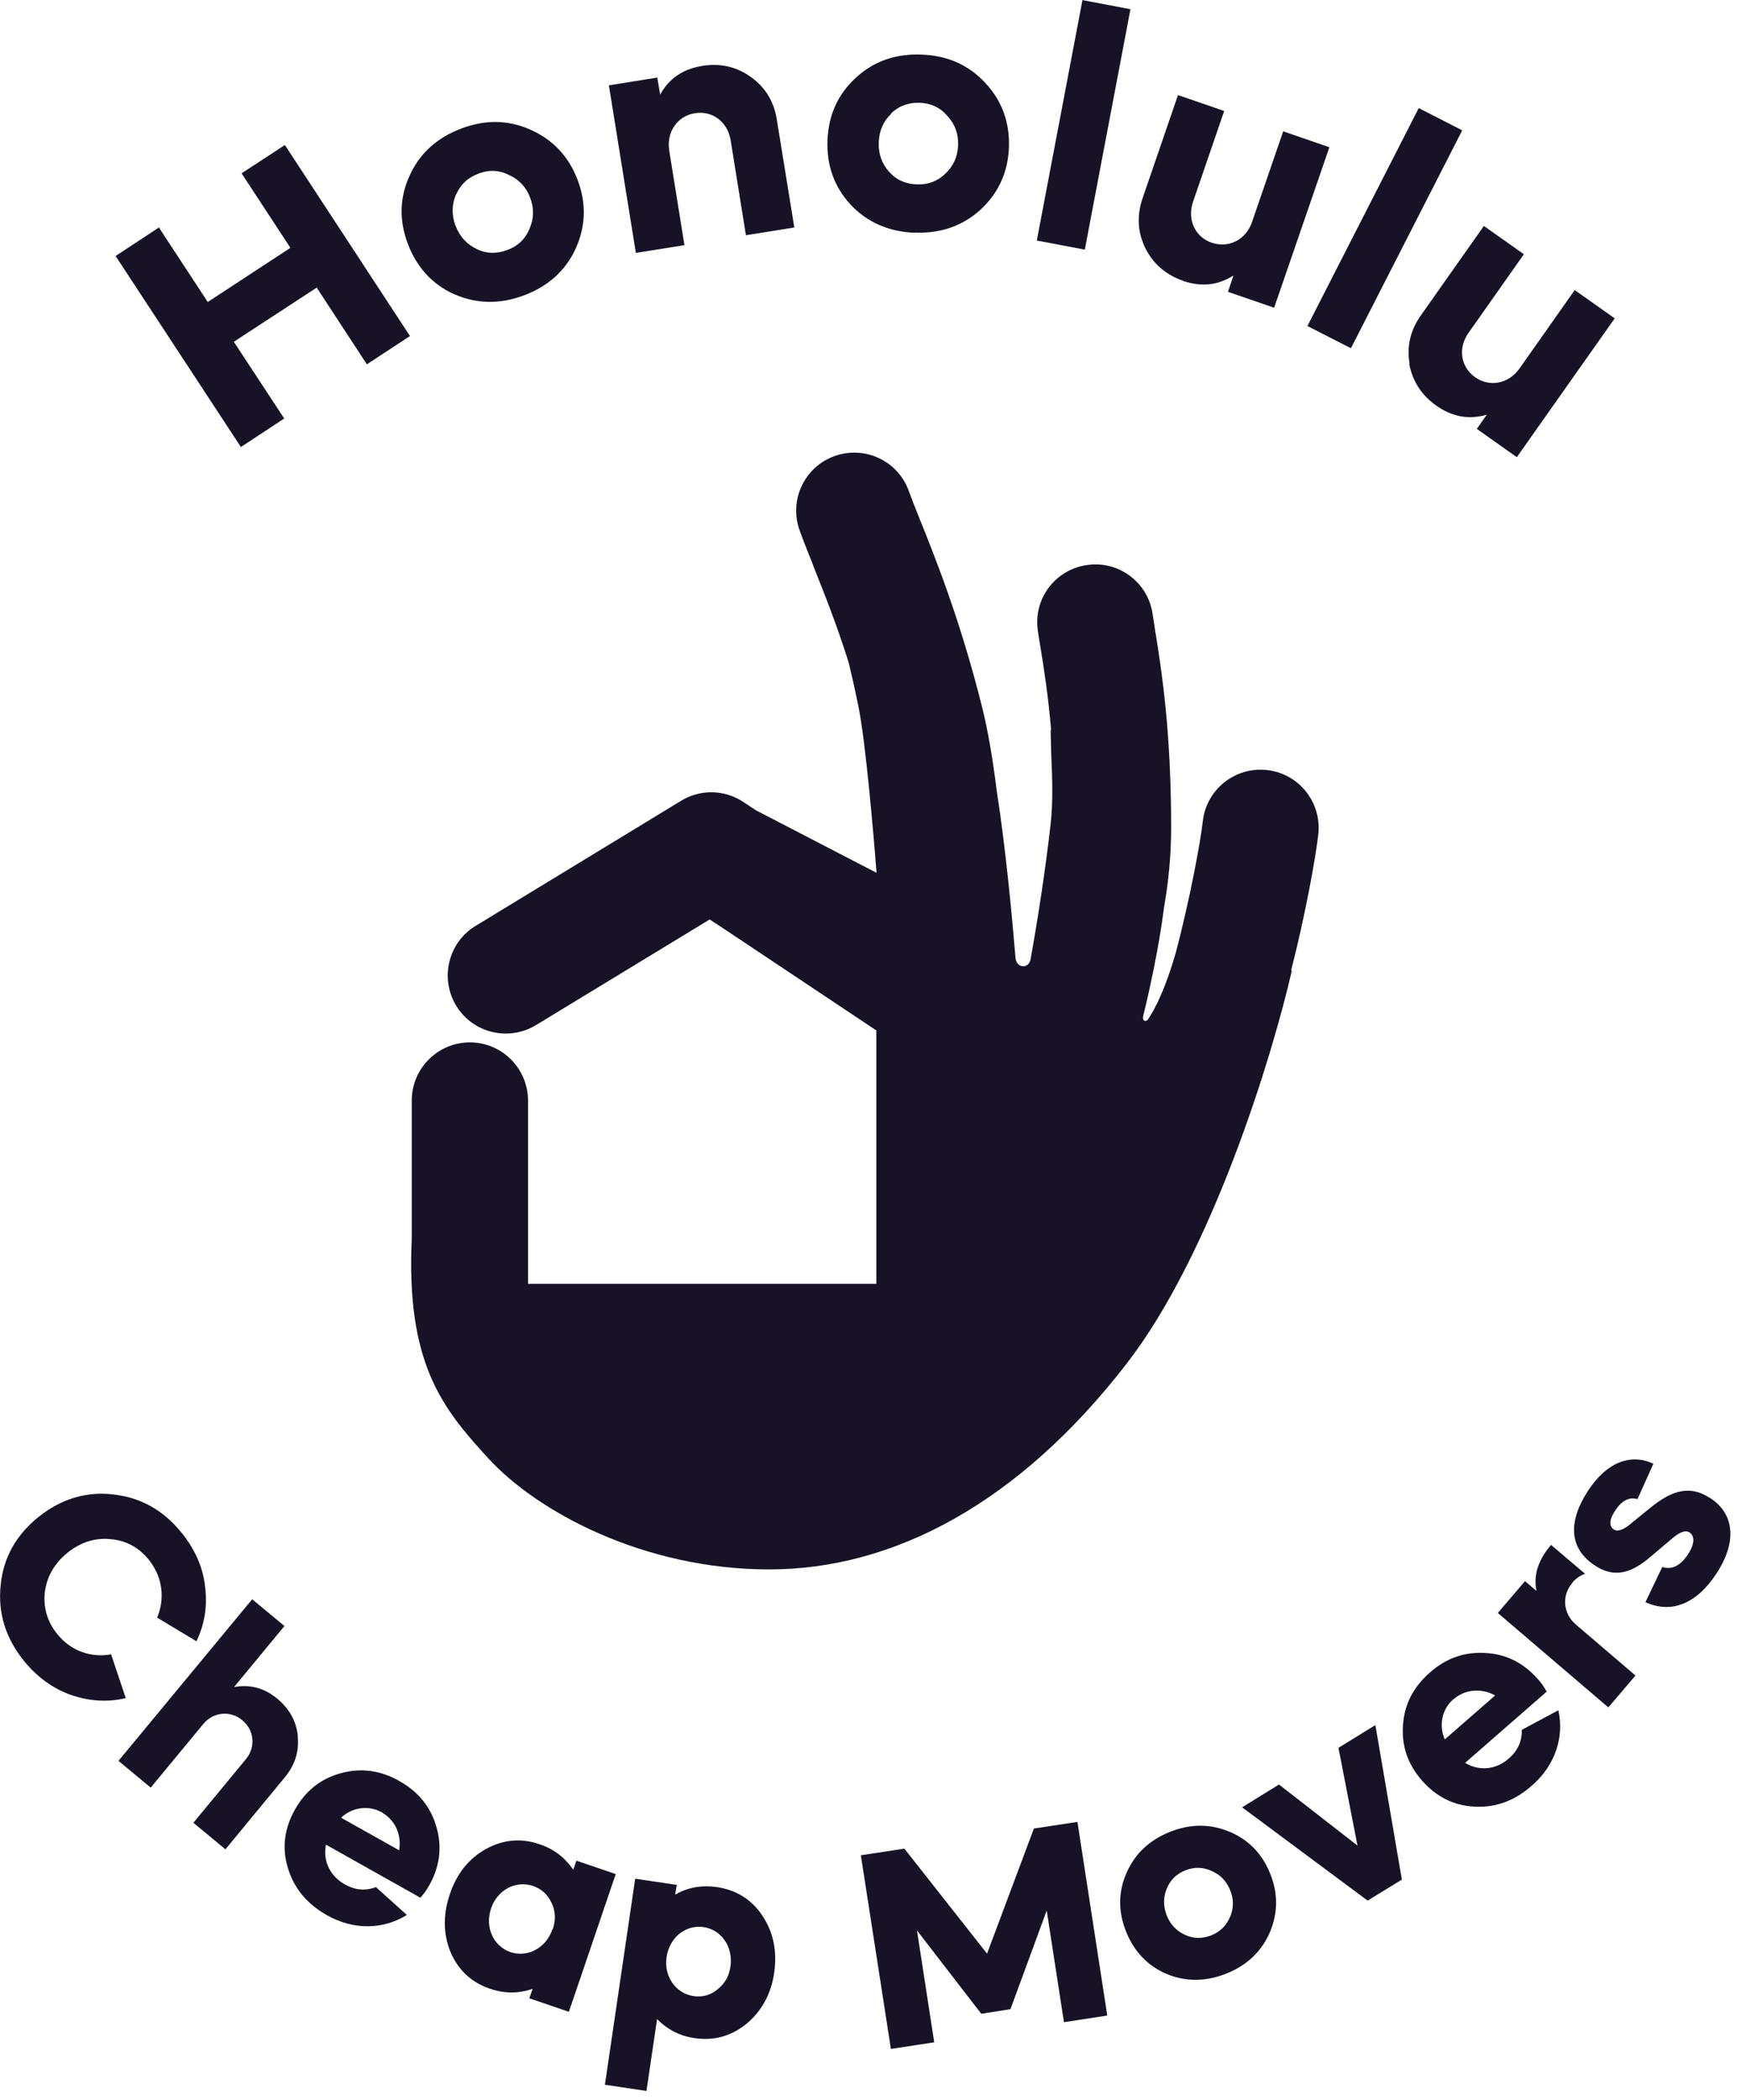 <svg width="79" height="95" viewBox="0 0 79 95" fill="none" xmlns="http://www.w3.org/2000/svg">
<path d="M12.86 18.93L10.58 15.46L14.33 13.01L16.6 16.48L18.55 15.2L12.89 6.56L10.93 7.84L13.14 11.21L9.4 13.66L7.19 10.29L5.23 11.58L10.9 20.22L12.86 18.93Z" fill="#181227"/>
<path d="M20.56 13.31C21.56 13.75 22.62 13.77 23.71 13.36C24.8 12.95 25.58 12.25 26.04 11.26C26.5 10.25 26.54 9.22 26.14 8.15C25.74 7.09 25.03 6.33 24.03 5.88C23.02 5.42 21.98 5.4 20.88 5.81C19.79 6.22 19 6.92 18.54 7.93C18.08 8.92 18.05 9.96 18.45 11.02C18.85 12.08 19.54 12.85 20.55 13.31H20.56ZM20.64 8.8C20.83 8.35 21.17 8.03 21.66 7.85C22.13 7.67 22.59 7.69 23.04 7.92C23.5 8.13 23.81 8.47 23.99 8.95C24.17 9.43 24.16 9.9 23.95 10.37C23.76 10.82 23.42 11.14 22.95 11.31C22.47 11.49 22 11.48 21.56 11.26C21.12 11.05 20.8 10.7 20.61 10.21C20.43 9.73 20.44 9.25 20.63 8.8H20.64Z" fill="#181227"/>
<path d="M30.97 11.1L30.28 6.81C30.15 5.98 30.64 5.25 31.44 5.12C32.24 4.99 32.93 5.52 33.06 6.35L33.75 10.64L35.94 10.29L35.15 5.42C35.02 4.59 34.63 3.95 33.97 3.48C33.33 3.02 32.6 2.85 31.78 2.98C30.9 3.12 30.27 3.55 29.87 4.28L29.74 3.51L27.55 3.86L28.77 11.44L30.96 11.09L30.97 11.1Z" fill="#181227"/>
<path d="M41.39 10.52C42.56 10.57 43.55 10.22 44.36 9.49C45.17 8.74 45.61 7.8 45.65 6.66C45.69 5.53 45.33 4.55 44.58 3.75C43.83 2.94 42.87 2.51 41.7 2.47C40.53 2.42 39.53 2.77 38.72 3.52C37.91 4.26 37.49 5.2 37.44 6.34C37.4 7.48 37.74 8.45 38.49 9.26C39.24 10.06 40.22 10.48 41.38 10.53L41.39 10.52ZM40.32 5.13C40.67 4.79 41.11 4.63 41.62 4.65C42.12 4.67 42.54 4.86 42.87 5.25C43.21 5.62 43.37 6.05 43.35 6.57C43.33 7.09 43.14 7.51 42.77 7.86C42.42 8.2 41.98 8.36 41.48 8.34C40.96 8.32 40.54 8.13 40.22 7.76C39.89 7.39 39.74 6.94 39.76 6.43C39.78 5.91 39.97 5.48 40.33 5.14L40.32 5.13Z" fill="#181227"/>
<path d="M48.977 0.004L46.912 10.88L49.084 11.292L51.148 0.417L48.977 0.004Z" fill="#181227"/>
<path d="M53.51 12.7C54.35 12.99 55.11 12.91 55.81 12.46L55.56 13.2L57.65 13.92L60.15 6.66L58.06 5.94L56.65 10.04C56.38 10.84 55.6 11.24 54.83 10.98C54.06 10.72 53.71 9.92 53.98 9.13L55.39 5.02L53.3 4.3L51.7 8.96C51.43 9.76 51.47 10.5 51.82 11.22C52.18 11.94 52.75 12.43 53.53 12.7H53.51Z" fill="#181227"/>
<path d="M64.192 4.889L59.156 14.747L61.124 15.753L66.16 5.895L64.192 4.889Z" fill="#181227"/>
<path d="M63.76 16.45C63.91 17.24 64.31 17.87 64.99 18.35C65.71 18.86 66.47 18.99 67.27 18.76L66.82 19.4L68.63 20.68L73.06 14.4L71.25 13.12L68.75 16.67C68.26 17.36 67.4 17.53 66.74 17.06C66.08 16.59 65.96 15.73 66.45 15.05L68.95 11.5L67.14 10.22L64.3 14.25C63.81 14.94 63.64 15.67 63.78 16.45H63.76Z" fill="#181227"/>
<path d="M36.8 25.6C37.26 26.76 37.83 28.16 38.4 29.97C38.54 30.55 38.7 31.25 38.85 32C39.17 33.62 39.52 37.66 39.66 39.48L34.2 36.65L33.64 36.28C32.79 35.71 31.69 35.69 30.82 36.22L21.52 41.88C20.28 42.63 19.89 44.25 20.64 45.49C21.39 46.73 23.01 47.12 24.25 46.37L32.11 41.59L32.87 42.09L39.65 46.61V58.07H23.89V49.78C23.89 48.33 22.71 47.15 21.26 47.15C19.81 47.15 18.63 48.33 18.63 49.78V56.04C18.37 61.7 20.04 63.72 22.07 65.94C24.3 68.39 29.14 70.99 34.8 70.99C40.46 70.99 46.12 67.96 50.97 61.69C54.85 56.68 57.57 47.75 58.45 43.91C58.45 43.91 58.44 43.91 58.42 43.89C59.07 41.36 59.54 38.73 59.65 37.72C59.8 36.28 58.76 34.98 57.31 34.83C55.87 34.68 54.57 35.72 54.42 37.17C54.33 38.01 53.83 40.73 53.19 43.13C52.72 44.75 52.26 45.64 51.95 46.1C51.84 46.26 51.68 46.17 51.72 45.98C51.96 45.01 52.43 42.94 52.67 41.03C52.87 39.89 52.99 38.68 52.99 37.45C52.99 33.05 52.56 30.34 52.27 28.54C52.23 28.26 52.19 28.01 52.15 27.77C51.94 26.33 50.6 25.34 49.17 25.56C47.73 25.77 46.74 27.11 46.96 28.54C47 28.8 47.04 29.07 47.09 29.36C47.25 30.34 47.43 31.5 47.56 33.02C47.55 33.01 47.54 33 47.54 33C47.54 33.38 47.56 33.8 47.57 34.25C47.61 35.2 47.65 36.25 47.54 37.25C47.3 39.38 46.94 41.67 46.63 43.39C46.55 43.84 45.99 43.8 45.95 43.34C45.78 41.32 45.5 38.34 45.09 35.71C44.92 34.33 44.7 33.03 44.43 31.96C43.45 28.04 42.3 25.18 41.59 23.42C41.39 22.93 41.23 22.52 41.12 22.21C40.63 20.84 39.12 20.14 37.76 20.63C36.39 21.12 35.69 22.63 36.18 23.99C36.35 24.47 36.57 25 36.8 25.59V25.6Z" fill="#181227"/>
<path d="M5.04 74.83C4.12 75 3.2 74.68 2.58 73.9C2.13 73.34 1.95 72.7 2.03 72C2.13 71.29 2.47 70.71 3.06 70.23C3.65 69.76 4.3 69.55 5 69.62C5.71 69.68 6.29 70 6.74 70.56C7.36 71.34 7.47 72.31 7.11 73.17L8.89 74.24C9.26 73.47 9.39 72.64 9.28 71.77C9.18 70.89 8.83 70.1 8.24 69.36C7.41 68.32 6.38 67.74 5.14 67.6C3.91 67.45 2.77 67.8 1.75 68.61C0.73 69.43 0.15 70.46 0.03 71.7C-0.1 72.94 0.24 74.07 1.07 75.11C1.66 75.84 2.36 76.36 3.19 76.66C4.02 76.95 4.86 77.01 5.69 76.81L5.03 74.84L5.04 74.83Z" fill="#181227"/>
<path d="M13.48 78.55C13.41 77.86 13.1 77.3 12.55 76.84C11.96 76.35 11.31 76.18 10.59 76.31L12.87 73.55L11.41 72.34L5.36 79.65L6.82 80.86L9.19 77.99C9.65 77.43 10.42 77.36 10.96 77.81C11.51 78.26 11.58 79.03 11.12 79.58L8.75 82.45L10.2 83.65L12.89 80.39C13.35 79.83 13.54 79.22 13.47 78.54L13.48 78.55Z" fill="#181227"/>
<path d="M18.07 80.56C17.2 80.07 16.32 79.96 15.41 80.21C14.5 80.46 13.82 81.01 13.34 81.86C12.86 82.72 12.75 83.6 13.03 84.51C13.31 85.42 13.89 86.12 14.79 86.63C16.01 87.32 17.35 87.28 18.41 86.62L17.01 85.36C16.53 85.54 16.06 85.5 15.59 85.23C14.92 84.85 14.6 84.15 14.75 83.44L19.02 85.84C19.17 85.68 19.3 85.49 19.42 85.28C19.9 84.43 20.01 83.55 19.75 82.65C19.49 81.74 18.94 81.05 18.08 80.57L18.07 80.56ZM18.07 83.7L15.43 82.22C15.95 81.74 16.68 81.65 17.26 81.97C17.88 82.32 18.18 82.99 18.06 83.7H18.07Z" fill="#181227"/>
<path d="M26.08 84.16L25.94 84.58C25.56 84.02 25.05 83.63 24.41 83.42C23.57 83.13 22.76 83.21 21.98 83.64C21.21 84.07 20.66 84.76 20.35 85.69C20.04 86.61 20.05 87.49 20.39 88.31C20.74 89.12 21.34 89.68 22.18 89.96C22.83 90.18 23.47 90.18 24.1 89.96L23.95 90.39L25.74 91L27.86 84.77L26.07 84.16H26.08ZM25 87.26C24.71 88.12 23.86 88.56 23.1 88.3C22.32 88.03 21.93 87.18 22.22 86.32C22.5 85.49 23.34 85.04 24.12 85.31C24.5 85.44 24.78 85.69 24.96 86.08C25.14 86.46 25.15 86.85 25.01 87.27L25 87.26Z" fill="#181227"/>
<path d="M32.43 85.36C31.76 85.26 31.12 85.37 30.55 85.7L30.62 85.26L28.74 84.98L27.37 94.3L29.25 94.58L29.73 91.33C30.21 91.81 30.77 92.1 31.43 92.19C32.31 92.32 33.09 92.1 33.78 91.54C34.47 90.96 34.89 90.19 35.03 89.23C35.17 88.25 34.99 87.4 34.5 86.66C34.01 85.92 33.32 85.49 32.44 85.36H32.43ZM33.05 88.95C32.99 89.39 32.79 89.73 32.46 89.99C32.14 90.25 31.78 90.35 31.38 90.29C30.57 90.17 30.03 89.39 30.16 88.53C30.29 87.63 31.03 87.05 31.84 87.17C32.64 87.29 33.18 88.06 33.05 88.96V88.95Z" fill="#181227"/>
<path d="M46.78 82.71L44.66 88.37L40.92 83.62L38.95 83.92L40.31 92.68L42.27 92.38L41.49 87.32L44.4 91.09L45.72 90.88L47.36 86.42L48.14 91.47L50.1 91.17L48.75 82.41L46.78 82.71Z" fill="#181227"/>
<path d="M55.64 82.86C54.77 82.49 53.87 82.49 52.94 82.86C52.01 83.23 51.35 83.85 50.97 84.72C50.59 85.58 50.59 86.47 50.95 87.37C51.31 88.27 51.92 88.92 52.79 89.29C53.66 89.65 54.57 89.64 55.49 89.27C56.42 88.9 57.07 88.28 57.45 87.42C57.82 86.55 57.84 85.66 57.47 84.75C57.11 83.85 56.49 83.21 55.62 82.85L55.64 82.86ZM55.65 86.71C55.49 87.1 55.21 87.38 54.81 87.54C54.4 87.7 54 87.7 53.62 87.52C53.24 87.35 52.95 87.05 52.79 86.64C52.63 86.23 52.63 85.82 52.79 85.43C52.95 85.04 53.23 84.76 53.64 84.6C54.04 84.44 54.44 84.45 54.82 84.63C55.22 84.8 55.49 85.08 55.66 85.5C55.83 85.92 55.82 86.31 55.66 86.71H55.65Z" fill="#181227"/>
<path d="M60.56 79.06L61.42 83.48L57.87 80.72L56.2 81.75L61.88 85.97L63.43 85.02L62.23 78.03L60.56 79.06Z" fill="#181227"/>
<path d="M68.86 78.26C68.86 78.77 68.67 79.2 68.26 79.55C67.68 80.06 66.91 80.12 66.29 79.74L69.98 76.52C69.88 76.33 69.75 76.14 69.59 75.96C68.95 75.23 68.16 74.82 67.22 74.77C66.27 74.71 65.44 75 64.7 75.65C63.95 76.31 63.54 77.09 63.48 78.04C63.41 78.98 63.7 79.81 64.34 80.54C64.99 81.28 65.79 81.68 66.73 81.72C67.68 81.77 68.54 81.45 69.31 80.77C70.37 79.85 70.78 78.58 70.51 77.36L68.85 78.25L68.86 78.26ZM65.76 76.87C66.29 76.4 67.03 76.35 67.65 76.69L65.37 78.68C65.09 78.03 65.25 77.31 65.75 76.87H65.76Z" fill="#181227"/>
<path d="M71.14 71.59C71.32 71.38 71.52 71.25 71.72 71.19L70.18 69.88C69.6 70.56 69.37 71.25 69.52 71.96L69 71.52L67.77 72.96L72.77 77.23L74 75.79L71.31 73.49C70.72 72.99 70.65 72.18 71.14 71.6V71.59Z" fill="#181227"/>
<path d="M77.37 67.76C76.53 67.21 75.73 67.33 74.65 68.22L73.69 69C73.4 69.22 73.17 69.28 73.03 69.19C72.79 69.03 72.81 68.74 73.08 68.33C73.38 67.87 73.72 67.7 74.09 67.81L74.81 66.21C73.78 65.73 72.7 66.14 71.86 67.42C70.98 68.76 70.94 70.01 72.16 70.81C72.97 71.35 73.74 71.24 74.7 70.4L75.66 69.59C76.01 69.29 76.27 69.2 76.45 69.32C76.7 69.49 76.66 69.88 76.38 70.3C76.04 70.82 75.65 71.02 75.21 70.88L74.45 72.47C75.6 73 76.75 72.57 77.66 71.18C78.56 69.82 78.53 68.51 77.38 67.76H77.37Z" fill="#181227"/>
</svg>
